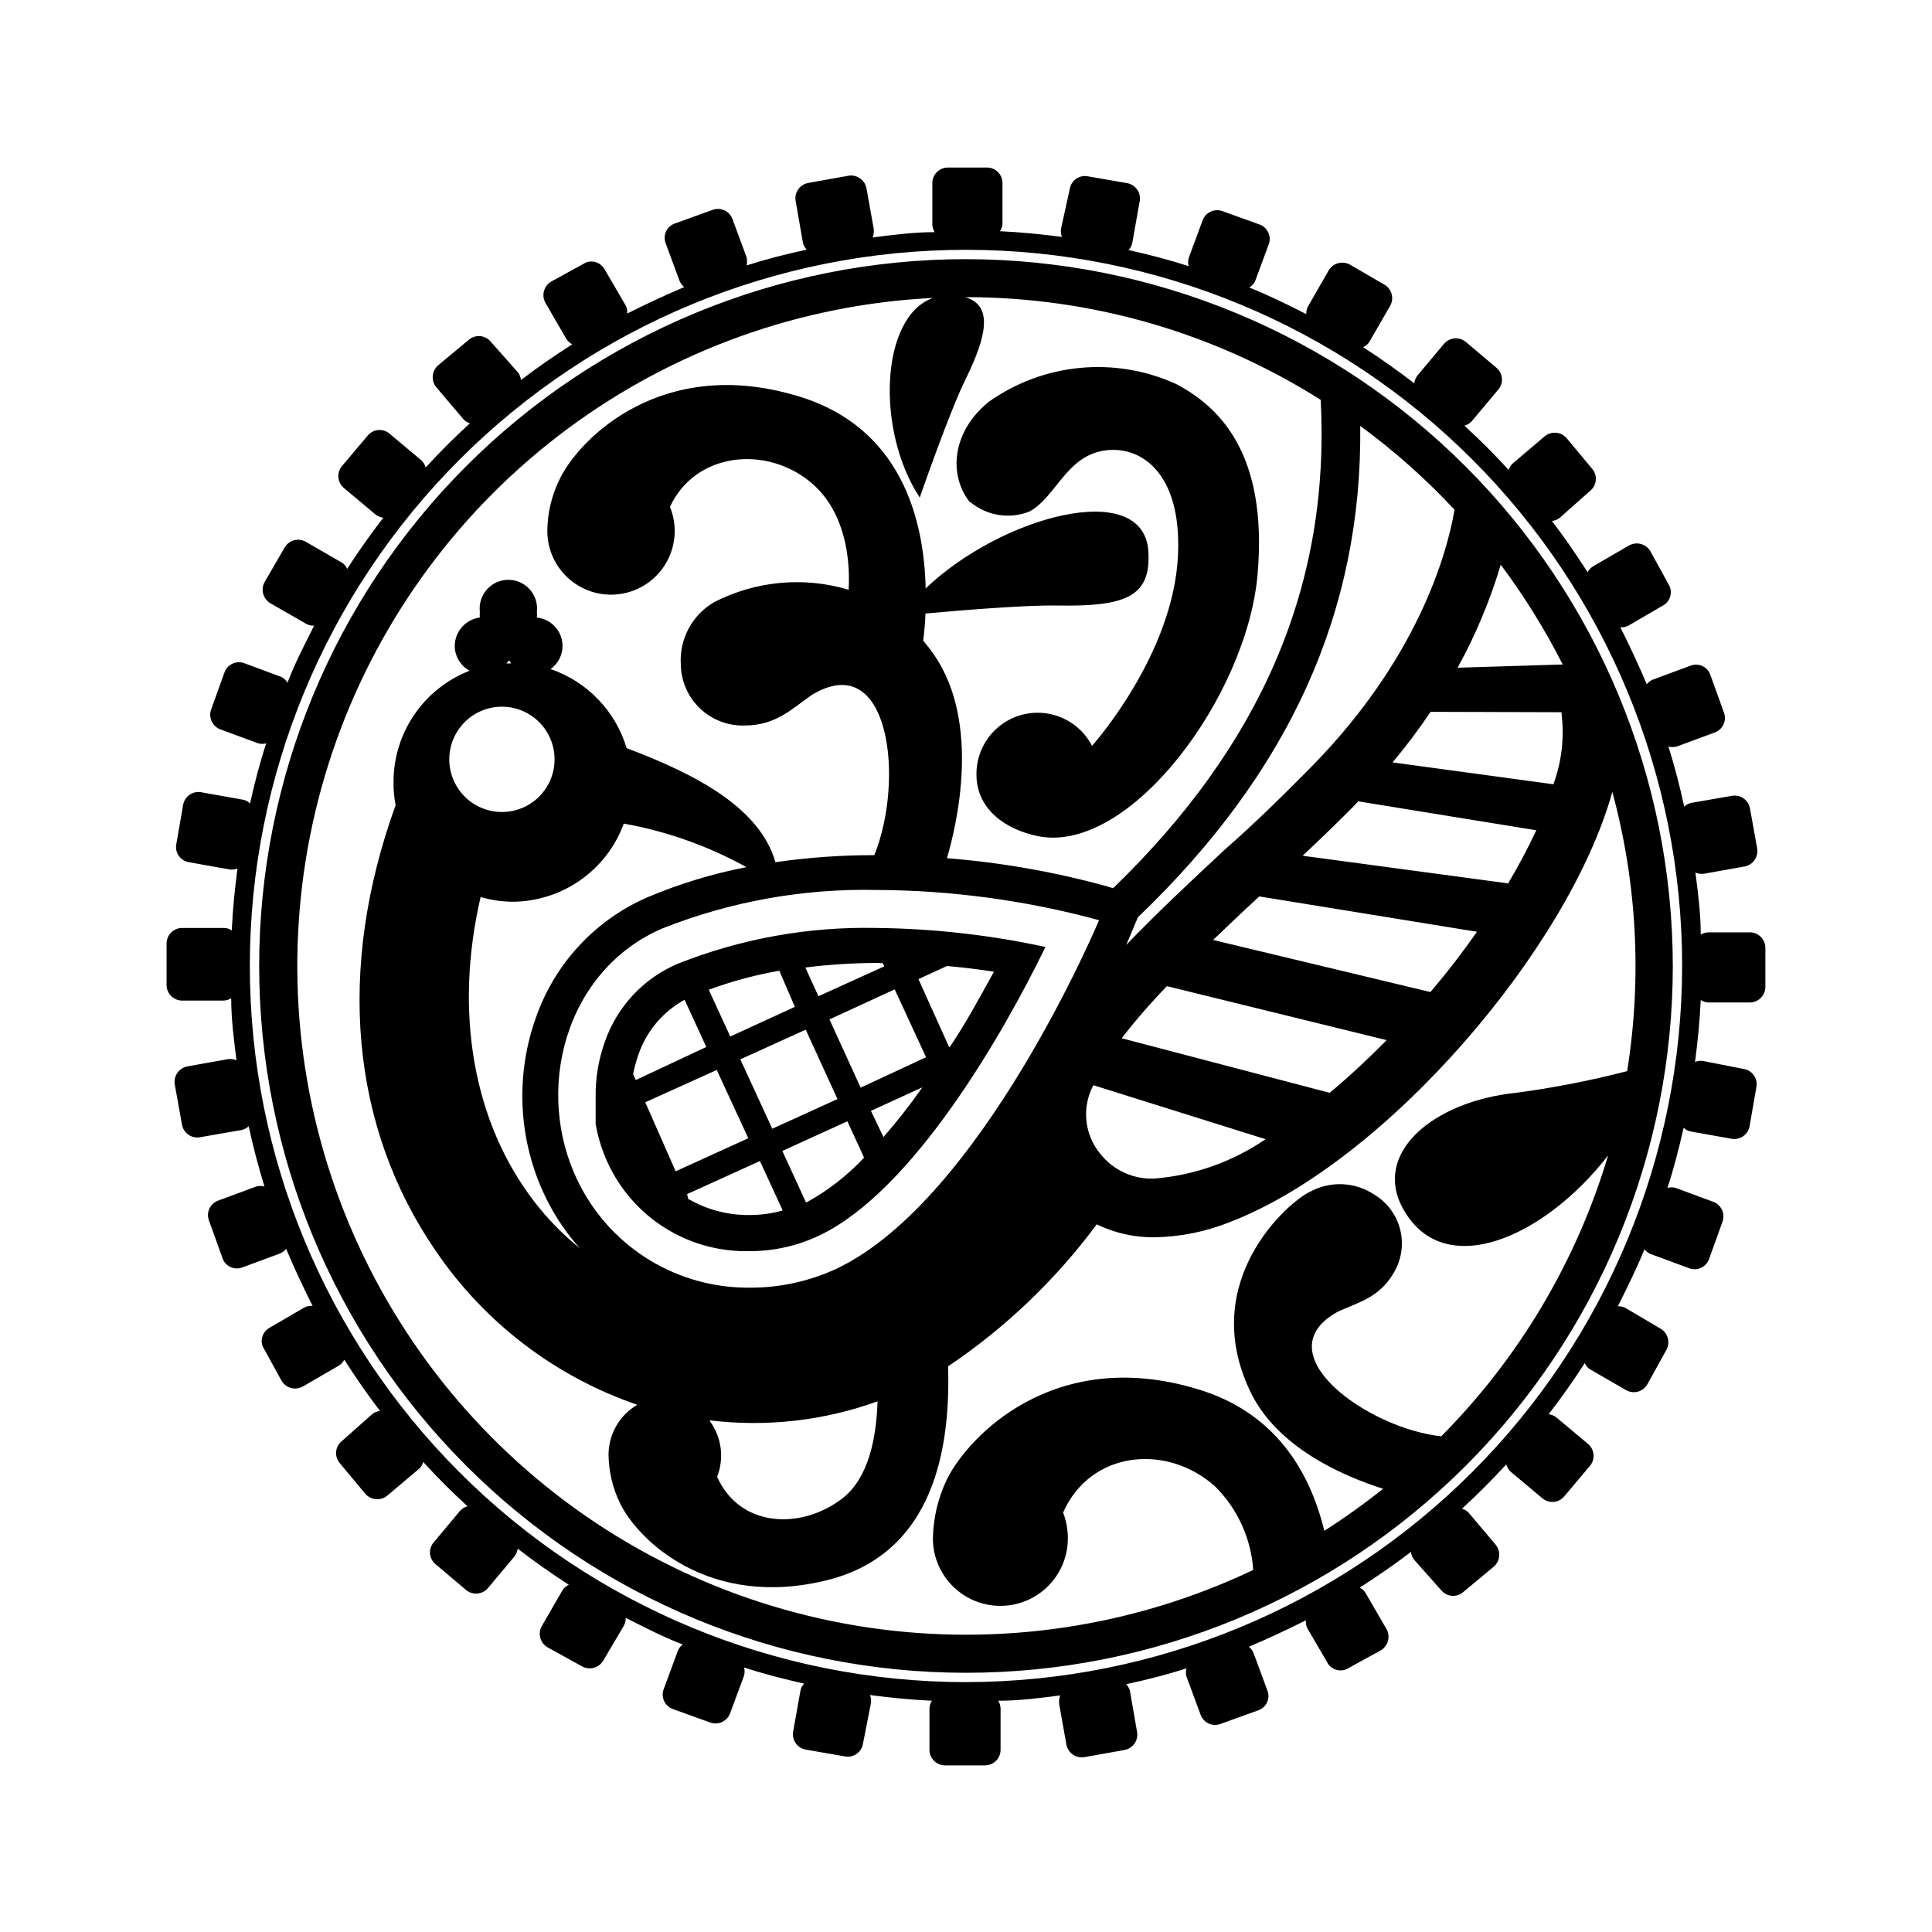 <?xml version="1.0" encoding="UTF-8"?>
<!-- Uploaded to: ICON Repo, www.svgrepo.com, Generator: ICON Repo Mixer Tools -->
<svg fill="#000000" width="800px" height="800px" version="1.1" viewBox="144 144 512 512" xmlns="http://www.w3.org/2000/svg">
 <path d="m304.27 420.15c-1.672 4.684-2.492 9.633-2.418 14.609v0.754 0.805 2.215 1.863 1.465c0.707 4.109 2.031 8.082 3.93 11.789 3.461 6.758 8.758 12.398 15.281 16.273 6.523 3.879 14.012 5.832 21.598 5.644 6.492 0.016 12.902-1.449 18.742-4.281 24.434-11.789 48.113-52.598 59.652-76.328-14.738-3.191-29.762-4.883-44.84-5.039-18.027-0.387-35.945 2.852-52.699 9.523-9.047 3.879-16.035 11.398-19.246 20.707zm76.832-13.957 8.312 17.984-17.332 8.062-8.262-18.086zm-40.91 18.539 17.332-7.859 8.414 18.391-17.281 7.859zm-25.191 11.387 18.941-8.566 8.363 18.086-19.246 8.766zm59.805 2.269 13.652-6.246v-0.004c-3.215 4.574-6.66 8.98-10.328 13.199zm3.125-39.145 0.402 0.855-17.434 7.91-3.477-7.609c6.203-0.777 12.441-1.18 18.691-1.211zm-23.277 11.586-17.129 7.859-5.691-12.395h-0.004c6.066-2.238 12.324-3.922 18.691-5.039zm-28.215 51.035-0.352-1.41 19.297-8.766 6.047 13.098h-0.004c-2.852 0.805-5.801 1.211-8.766 1.207-5.613 0.07-11.141-1.355-16.02-4.129zm31.137 0.754-6.246-13.602 17.23-7.859 4.434 9.621c-4.414 4.731-9.551 8.727-15.219 11.84zm37.938-41.16-8.113-17.984 7.559-3.477c4.383 0.402 8.613 0.906 12.445 1.512-3.731 6.75-7.406 13.602-11.691 19.949zm-70.129-12.594 5.793 12.594-18.691 8.766-0.707-1.562c0.332-1.707 0.789-3.391 1.359-5.035 2.125-6.324 6.574-11.602 12.445-14.762zm75.57-131.85c-5.691-7.305-4.586-18.691 5.039-26.5h-0.004c14.547-10.332 33.492-12.137 49.727-4.738 11.133 5.894 24.336 18.086 21.562 50.383-2.769 32.293-33.855 74.363-58.238 69.426-8.816-1.812-16.273-7.305-16.273-16.324-0.047-4.902 2.125-9.562 5.906-12.676 3.785-3.117 8.773-4.356 13.574-3.371s8.898 4.086 11.152 8.438c0 0 21.512-23.93 22.773-50.383 1.109-22.723-10.578-29.625-20.152-27.762-9.574 1.863-12.344 12.293-19.145 16.02l-0.004 0.008c-2.609 1.047-5.453 1.367-8.23 0.922-2.781-0.441-5.383-1.633-7.539-3.441zm-0.957-64.336c-49.68 0-97.324 19.734-132.45 54.863s-54.863 82.773-54.863 132.45 19.734 97.324 54.863 132.45c35.129 35.125 82.773 54.863 132.45 54.863s97.324-19.738 132.45-54.863c35.125-35.129 54.863-82.773 54.863-132.45-0.055-49.664-19.809-97.277-54.926-132.39-35.117-35.117-82.73-54.871-132.39-54.922zm-67.863 307.73c15 1.824 30.223 0.098 44.434-5.039-0.352 9.723-2.316 20.152-9.219 25.645-11.082 8.566-27.305 7.809-33.301-5.644 1.918-4.926 1.195-10.488-1.914-14.762zm-55.117-189.13c5.644 0 10.73 3.402 12.891 8.617 2.16 5.215 0.969 11.215-3.023 15.207-3.992 3.992-9.992 5.188-15.207 3.027-5.215-2.16-8.617-7.25-8.617-12.895 0-3.703 1.473-7.25 4.09-9.867 2.617-2.617 6.164-4.09 9.867-4.09zm1.258-11.438c0-0.25 0.453-0.504 0.656-0.805l0.555 0.754zm31.035 42.422c11.391 2.039 22.371 5.938 32.496 11.539-8.934 1.73-17.66 4.383-26.047 7.91-13.949 6.008-24.734 17.598-29.727 31.941-5.738 16.027-4.59 33.719 3.176 48.867 2.285 4.445 5.129 8.574 8.465 12.293-4.438-3.59-8.445-7.68-11.941-12.191-16.324-21.059-21.461-50.383-14.359-80.91 2.699 0.805 5.496 1.227 8.312 1.258 6.465 0 12.773-1.984 18.074-5.688 5.297-3.703 9.332-8.945 11.551-15.02zm66.906 17.586c19.945 0.082 39.797 2.777 59.047 8.008 0 0-31.035 74.012-69.527 92.348-7.227 3.363-15.105 5.082-23.074 5.039-9.277 0.086-18.398-2.406-26.344-7.203-7.941-4.793-14.398-11.703-18.645-19.953-12.746-24.836-3.777-57.082 21.914-68.066v0.004c18.012-7.129 37.262-10.59 56.629-10.176zm181.62-47.105v0.504-0.004c0.758 6.281 0.016 12.652-2.168 18.594l-42.621-5.793v-0.004c3.594-4.281 6.957-8.758 10.074-13.398zm-14.309 45.344-54.312-7.309c4.535-4.281 9.07-8.613 13.352-12.949 0.445-0.512 0.914-0.996 1.41-1.461l47.156 7.66c-2.281 4.898-4.82 9.676-7.606 14.309zm-109.78 53.5 45.645 14.309c-8.719 5.969-18.84 9.562-29.371 10.43-5.633 0.285-11.047-2.199-14.512-6.648-2.039-2.508-3.297-5.562-3.609-8.777-0.312-3.219 0.328-6.457 1.848-9.312zm62.625 2.016-55.117-14.457c3.738-4.82 7.742-9.426 11.988-13.805l58.242 14.309c-5.039 5.086-10.078 9.773-15.113 13.953zm26.703-26.703-57.59-13.801c3.828-3.68 7.91-7.559 12.242-11.539l57.688 9.371c-3.223 4.586-6.699 9.219-10.48 13.754zm7.203-85.949c4.777-8.664 8.609-17.82 11.434-27.305 6.219 8.332 11.715 17.18 16.426 26.449zm-0.809-41.863c-2.117 12.293-10.078 39.699-37.785 67.965-7.305 7.406-15.113 15.113-23.176 22.168-8.969 8.363-18.035 16.828-26.047 25.191l1.309-3.074 1.762-4.231c40.305-38.543 59.5-81.266 58.945-130.23l0.004-0.004c9.012 6.602 17.379 14.039 24.988 22.219zm-3.527 245.55c-19.648-2.117-47.258-22.066-27.457-33 5.039-2.367 10.934-3.629 14.711-10.078v0.004c2.164-3.445 2.848-7.613 1.898-11.566-0.945-3.953-3.445-7.356-6.934-9.445-2.508-1.656-5.418-2.602-8.418-2.723-3-0.125-5.981 0.574-8.613 2.019-5.644 2.621-29.727 23.527-15.871 52.75 7.106 15.113 24.887 22.621 35.266 25.945h0.004c-4.988 3.988-10.184 7.703-15.57 11.133-3.879-15.922-13.199-31.59-33.906-37.633-37.734-11.285-60.457 12.594-66.098 23.98-2.359 4.894-3.629 10.238-3.731 15.668 0 6.391 3.41 12.293 8.945 15.488 5.531 3.195 12.352 3.195 17.883 0 5.535-3.195 8.945-9.098 8.945-15.488 0-2.34-0.426-4.664-1.262-6.852 7.254-16.426 27.508-18.391 40.305-6.902 5.926 5.91 9.508 13.77 10.078 22.117-31.672 15.055-67.098 20.375-101.8 15.289-34.695-5.086-67.105-20.352-93.125-43.863-26.016-23.512-44.477-54.215-53.039-88.219-8.566-34.008-6.848-69.789 4.93-102.82 11.781-33.031 33.094-61.824 61.242-82.738 28.152-20.914 61.871-33.004 96.895-34.746-14.008 5.039-15.113 35.266-3.477 52.898 0 0 7.809-22.57 12.09-31.234 5.793-11.738 7.305-19.699 0-21.867h0.004c33.332-0.043 65.988 9.395 94.16 27.207 2.57 48.82-15.469 91.191-55.016 129.43l-1.258-0.402v-0.004c-13.984-3.883-28.309-6.414-42.773-7.555 2.519-8.566 9.07-35.668-3.375-53.855v-0.004c-0.906-1.309-1.883-2.57-2.922-3.777 0.25-2.016 0.504-4.484 0.605-7.203 9.371-0.855 26.449-2.266 34.762-2.117 18.188 0.301 25.191-2.215 24.285-14.609-1.512-19.145-38.945-9.07-58.996 10.078-0.402-18.188-6.398-42.977-34.258-51.086-35.672-10.582-57.238 11.281-62.477 21.609-2.242 4.332-3.449 9.129-3.527 14.008-0.074 5.066 2.133 9.898 6.016 13.164 3.879 3.262 9.02 4.606 13.996 3.664 4.981-0.941 9.277-4.07 11.695-8.527 2.418-4.453 2.711-9.758 0.789-14.449 6.801-14.66 25.895-16.426 37.734-6.144 8.664 7.559 10.078 19.75 9.621 28.113l0.004-0.004c-11.887-3.559-24.695-2.367-35.719 3.328-2.824 1.66-5.137 4.066-6.684 6.953-1.547 2.891-2.269 6.148-2.086 9.418 0.039 4.43 1.863 8.652 5.059 11.719 3.199 3.062 7.496 4.707 11.922 4.555 8.414 0 12.797-4.734 17.836-8.16 20.605-12.344 24.535 22.621 16.473 42.523v-0.004c-8.766-0.012-17.523 0.613-26.199 1.867-4.082-14.105-20.152-22.973-39.449-30.23h0.004c-2.938-9.832-10.445-17.641-20.152-20.957 1.992-1.41 3.176-3.703 3.172-6.148-0.027-3.867-2.957-7.098-6.801-7.508 0.051-0.5 0.051-1.008 0-1.508 0.25-2.156-0.434-4.316-1.879-5.938-1.441-1.621-3.508-2.547-5.68-2.547-2.168 0-4.234 0.926-5.68 2.547-1.441 1.621-2.125 3.781-1.875 5.938-0.051 0.5-0.051 1.008 0 1.508-3.777 0.504-6.609 3.699-6.652 7.508 0.012 2.754 1.516 5.281 3.93 6.602-5.945 2.309-11.055 6.367-14.652 11.637-3.598 5.269-5.516 11.504-5.5 17.887-0.027 2.043 0.16 4.086 0.555 6.094-15.719 43.379-11.992 85.246 10.68 118.2 12.922 18.977 31.641 33.258 53.355 40.707-2.336 1.367-4.269 3.324-5.606 5.68-1.336 2.352-2.027 5.016-2.004 7.723 0.082 4.461 1.148 8.848 3.125 12.848 4.637 9.422 23.375 28.164 55.117 20.152 28.215-7.254 32.395-35.266 31.738-56.578 15.18-10.211 28.504-22.938 39.398-37.637 4.711 2.281 9.883 3.453 15.113 3.426 6.91-0.094 13.742-1.457 20.152-4.027 41.363-15.871 89.93-72.652 101.37-114.02 6.539 24.113 7.879 49.344 3.93 74.012-9.68 2.508-19.508 4.426-29.422 5.742-22.016 2.266-38.289 16.02-29.875 30.883 10.781 19.195 37.332 7.559 54.262-14.309l-0.004 0.004c-8.387 28.082-23.582 53.66-44.234 74.461zm81.77-133.56h-10.934c-0.727 0.02-1.438 0.23-2.062 0.605 0-5.543-0.707-10.984-1.41-16.426h-0.004c0.707 0.277 1.465 0.383 2.219 0.301l10.73-1.914c1.129-0.191 2.133-0.84 2.769-1.793 0.637-0.953 0.859-2.125 0.605-3.246l-1.863-10.379v0.004c-0.41-2.238-2.547-3.723-4.785-3.328l-10.73 1.863v0.004c-0.723 0.148-1.387 0.496-1.918 1.004-1.16-5.391-2.519-10.73-4.18-15.922v0.004c0.711 0.172 1.453 0.172 2.168 0l10.078-3.727-0.004-0.004c1.035-0.363 1.883-1.129 2.348-2.125s0.508-2.137 0.121-3.164l-3.629-10.078v0.004c-0.754-2.031-2.981-3.098-5.035-2.418l-10.078 3.727c-0.676 0.254-1.27 0.691-1.711 1.258-2.117-5.039-4.484-10.078-7.004-15.113 0.766 0.078 1.539-0.082 2.215-0.453l9.422-5.492c1.629-1.117 2.203-3.25 1.359-5.035l-5.039-9.168 0.004-0.004c-1.16-1.949-3.664-2.621-5.644-1.512l-9.473 5.492c-0.648 0.379-1.172 0.941-1.508 1.613-2.973-4.637-6.098-9.219-9.473-13.602 0.777-0.059 1.516-0.359 2.113-0.859l8.062-7.152c0.844-0.699 1.371-1.703 1.465-2.793s-0.25-2.172-0.961-3l-6.75-8.113c-1.484-1.734-4.086-1.961-5.844-0.504l-8.312 7.055c-0.602 0.469-1.027 1.125-1.211 1.863-3.727-4.082-7.656-8.012-11.738-11.738 0.754-0.211 1.438-0.629 1.965-1.211l7.004-8.363c0.707-0.832 1.055-1.91 0.961-3-0.094-1.09-0.625-2.098-1.465-2.793l-8.062-6.801c-0.84-0.711-1.93-1.059-3.027-0.965s-2.109 0.621-2.816 1.469l-7.004 8.363c-0.469 0.598-0.766 1.312-0.855 2.066-4.383-3.375-8.867-6.551-13.551-9.574 0.719-0.301 1.32-0.832 1.711-1.512l5.441-9.422c1.141-1.973 0.465-4.5-1.512-5.641l-9.117-5.289c-1.98-1.113-4.484-0.441-5.644 1.512l-5.441 9.469c-0.359 0.645-0.535 1.379-0.504 2.117-5.039-2.57-10.078-5.039-15.113-7.055 0.641-0.363 1.168-0.906 1.512-1.559l3.727-10.078c0.645-2.066-0.438-4.281-2.469-5.039l-10.078-3.629 0.004 0.004c-2.066-0.621-4.262 0.457-5.039 2.469l-3.727 10.078v-0.004c-0.176 0.695-0.176 1.422 0 2.117-5.039-1.664-10.531-3.074-15.922-4.281 0.539-0.531 0.891-1.223 1.008-1.965l1.914-10.73v-0.004c0.266-1.109 0.062-2.285-0.57-3.238-0.629-0.957-1.625-1.605-2.754-1.797l-10.43-1.812v-0.004c-1.07-0.188-2.172 0.055-3.059 0.68-0.891 0.625-1.492 1.578-1.676 2.648l-2.32 10.578c-0.121 0.73-0.035 1.484 0.254 2.168-5.391-0.707-10.883-1.258-16.426-1.512 0.418-0.609 0.648-1.328 0.656-2.066v-10.934c-0.125-2.106-1.82-3.781-3.93-3.879h-10.531c-2.281 0-4.129 1.852-4.129 4.133v10.934-0.004c0.02 0.73 0.23 1.441 0.605 2.066-5.543 0-10.984 0.707-16.426 1.41 0.277-0.703 0.383-1.465 0.301-2.215l-1.914-10.73c-0.191-1.133-0.84-2.133-1.793-2.769-0.953-0.641-2.125-0.859-3.246-0.605l-10.379 1.863h0.004c-1.129 0.191-2.129 0.84-2.758 1.797-0.629 0.953-0.836 2.129-0.57 3.238l1.863 10.73 0.004 0.004c0.148 0.719 0.496 1.383 1.004 1.914-5.391 1.16-10.73 2.519-15.922 4.18h0.004c0.172-0.711 0.172-1.453 0-2.164l-3.727-10.078h-0.004c-0.363-1.035-1.129-1.883-2.125-2.348s-2.137-0.508-3.164-0.121l-10.078 3.629h0.004c-2.031 0.758-3.098 2.981-2.418 5.039l3.727 10.078v-0.004c0.254 0.676 0.691 1.27 1.258 1.715-5.039 2.117-10.078 4.484-15.113 7.004v-0.004c0.078-0.766-0.082-1.539-0.453-2.215l-5.492-9.422c-0.957-1.812-3.129-2.617-5.035-1.863l-9.168 5.039h-0.004c-1.949 1.156-2.621 3.66-1.512 5.641l5.492 9.473c0.379 0.648 0.941 1.172 1.613 1.512-4.637 2.973-9.219 6.098-13.602 9.473v-0.004c-0.059-0.777-0.359-1.516-0.859-2.113l-7.152-8.062c-0.699-0.844-1.703-1.371-2.793-1.465s-2.172 0.254-3 0.961l-8.113 6.75c-1.734 1.484-1.961 4.086-0.504 5.848l7.055 8.312c0.469 0.598 1.125 1.023 1.863 1.207-4.082 3.727-8.012 7.656-11.738 11.738-0.211-0.754-0.629-1.434-1.211-1.965l-8.363-7c-0.832-0.711-1.91-1.059-3-0.965-1.09 0.098-2.098 0.625-2.793 1.469l-6.801 8.062v-0.004c-0.711 0.84-1.059 1.93-0.965 3.027 0.094 1.098 0.621 2.113 1.469 2.816l8.363 7.004c0.598 0.469 1.312 0.766 2.066 0.855-3.375 4.383-6.551 8.867-9.574 13.551v0.004c-0.301-0.723-0.832-1.324-1.512-1.715l-9.422-5.441c-1.973-1.141-4.5-0.461-5.641 1.512l-5.289 9.121c-1.113 1.977-0.441 4.481 1.512 5.641l9.469 5.441c0.645 0.363 1.379 0.535 2.117 0.504-2.519 5.039-5.039 9.824-7.055 15.113-0.363-0.641-0.906-1.164-1.559-1.512l-10.078-3.727c-2.066-0.645-4.281 0.438-5.039 2.469l-3.629 10.078 0.004-0.004c-0.621 2.066 0.457 4.262 2.469 5.039l10.078 3.727-0.004 0.004c0.695 0.172 1.422 0.172 2.117 0-1.664 5.039-3.074 10.531-4.281 15.922v-0.004c-0.531-0.535-1.223-0.891-1.965-1.008l-10.73-1.914h-0.004c-1.109-0.266-2.285-0.062-3.238 0.57-0.957 0.629-1.605 1.629-1.797 2.754l-1.812 10.43h-0.004c-0.188 1.07 0.055 2.172 0.68 3.059 0.625 0.891 1.578 1.492 2.648 1.68l10.73 1.914c0.73 0.125 1.48 0.035 2.164-0.254-0.707 5.391-1.258 10.883-1.512 16.426-0.605-0.418-1.324-0.648-2.062-0.656h-11.086c-2.281 0-4.129 1.852-4.129 4.133v10.98c0 2.281 1.848 4.133 4.129 4.133h10.934c0.727-0.023 1.438-0.23 2.066-0.605 0 5.543 0.707 10.984 1.41 16.426-0.703-0.277-1.465-0.383-2.219-0.305l-10.73 1.914v0.004c-1.129 0.191-2.129 0.84-2.769 1.793-0.637 0.953-0.855 2.125-0.605 3.242l1.863 10.379c0.191 1.129 0.844 2.125 1.797 2.758 0.957 0.629 2.129 0.836 3.242 0.566l10.73-1.863c0.719-0.148 1.383-0.5 1.914-1.008 1.16 5.391 2.57 10.73 4.18 15.973h0.004c-0.711-0.203-1.461-0.203-2.168 0l-10.078 3.727h0.004c-1.039 0.363-1.883 1.129-2.348 2.125-0.465 0.996-0.508 2.137-0.121 3.164l3.629 10.078h-0.004c0.758 2.027 2.984 3.098 5.039 2.418l10.078-3.727c0.676-0.258 1.266-0.691 1.711-1.262 2.117 5.039 4.484 10.078 7.004 15.113-0.77-0.074-1.543 0.082-2.219 0.453l-9.422 5.492h0.004c-1.574 1.016-2.238 2.977-1.613 4.738l5.039 9.168c1.156 1.953 3.66 2.621 5.641 1.512l9.473-5.492c0.637-0.395 1.16-0.949 1.512-1.613 2.973 4.637 6.098 9.219 9.473 13.602l-0.004 0.004c-0.777 0.055-1.516 0.355-2.113 0.855l-8.062 7.152c-0.844 0.699-1.371 1.703-1.465 2.793-0.094 1.09 0.254 2.172 0.961 3.004l6.75 8.113v-0.004c1.484 1.734 4.086 1.961 5.848 0.504l8.363-7.055c0.566-0.488 0.969-1.137 1.156-1.863 3.727 4.082 7.656 8.012 11.738 11.738-0.754 0.211-1.434 0.633-1.965 1.211l-7 8.363c-0.711 0.832-1.059 1.914-0.965 3.004 0.098 1.086 0.625 2.094 1.469 2.789l8.062 6.801h-0.004c0.84 0.715 1.93 1.062 3.027 0.965 1.098-0.094 2.113-0.621 2.816-1.469l7.004-8.363c0.469-0.594 0.766-1.309 0.855-2.062 4.383 3.375 8.867 6.551 13.551 9.574l0.004-0.004c-0.715 0.316-1.312 0.844-1.715 1.512l-5.441 9.422c-1.141 1.977-0.461 4.5 1.512 5.641l9.117 5.039h0.004c1.977 1.113 4.481 0.441 5.641-1.512l5.441-9.219c0.363-0.645 0.535-1.379 0.504-2.117 5.039 2.519 9.824 5.039 15.113 7.055-0.598 0.449-1.051 1.062-1.309 1.762l-3.727 10.078c-0.391 1.027-0.344 2.168 0.117 3.164 0.465 0.996 1.312 1.762 2.352 2.125l10.078 3.629h-0.004c2.066 0.617 4.262-0.457 5.039-2.469l3.727-10.078c0.176-0.695 0.176-1.422 0-2.117 5.039 1.664 10.531 3.074 15.922 4.281v0.004c-0.539 0.531-0.891 1.219-1.008 1.965l-1.914 10.73c-0.398 2.238 1.086 4.379 3.324 4.785l10.43 1.812v0.004c1.07 0.188 2.168-0.055 3.059-0.68 0.887-0.625 1.492-1.578 1.676-2.648l2.117-10.781c0.121-0.73 0.035-1.48-0.254-2.164 5.391 0.707 10.883 1.258 16.426 1.512-0.418 0.605-0.645 1.324-0.656 2.062v10.934c0 2.281 1.852 4.133 4.133 4.133h10.578c1.098 0 2.148-0.438 2.922-1.211 0.777-0.773 1.211-1.824 1.211-2.922v-10.934c-0.023-0.727-0.23-1.438-0.605-2.062 5.543 0 10.984-0.707 16.426-1.41v-0.004c-0.277 0.707-0.383 1.465-0.305 2.219l1.914 10.73h0.004c0.191 1.129 0.84 2.133 1.793 2.769 0.953 0.637 2.125 0.859 3.242 0.605l10.379-1.863c2.238-0.41 3.723-2.547 3.324-4.785l-1.863-10.73c-0.148-0.723-0.5-1.387-1.008-1.918 5.391-1.16 10.73-2.519 15.973-4.18-0.203 0.707-0.203 1.457 0 2.168l3.727 10.078v-0.004c0.363 1.035 1.129 1.883 2.125 2.348 0.996 0.465 2.137 0.508 3.164 0.121l10.078-3.629c2.027-0.754 3.098-2.981 2.418-5.035l-3.727-10.078c-0.258-0.676-0.691-1.27-1.262-1.711 5.039-2.117 10.078-4.484 15.113-7.004-0.074 0.766 0.082 1.539 0.453 2.215l5.492 9.422c1.086 1.48 3.031 2.039 4.738 1.359l9.168-5.039v0.004c1.953-1.16 2.621-3.664 1.512-5.644l-5.492-9.473c-0.379-0.648-0.938-1.172-1.613-1.508 4.637-2.973 9.219-6.098 13.602-9.473h0.004c0.055 0.777 0.355 1.516 0.855 2.113l7.152 8.062c0.699 0.844 1.703 1.371 2.793 1.465 1.09 0.094 2.172-0.25 3.004-0.961l8.113-6.75h-0.004c1.734-1.484 1.961-4.086 0.504-5.844l-7.055-8.363c-0.488-0.566-1.137-0.973-1.863-1.16 4.082-3.727 8.012-7.656 11.738-11.738 0.211 0.754 0.633 1.438 1.211 1.965l8.363 7.004c0.832 0.707 1.914 1.055 3.004 0.961 1.086-0.094 2.094-0.625 2.789-1.465l6.801-8.062c0.715-0.84 1.062-1.93 0.965-3.027-0.094-1.098-0.621-2.109-1.469-2.816l-8.363-7.004c-0.594-0.469-1.309-0.766-2.062-0.855 3.375-4.383 6.551-8.867 9.574-13.551h-0.004c0.305 0.719 0.836 1.32 1.512 1.711l9.422 5.441c1.977 1.141 4.5 0.465 5.641-1.512l5.039-9.117c1.113-1.98 0.441-4.484-1.512-5.644l-9.219-5.441c-0.645-0.359-1.379-0.535-2.117-0.504 2.519-5.039 5.039-10.078 7.055-15.113 0.449 0.598 1.062 1.051 1.762 1.309l10.078 3.727v0.004c1.027 0.387 2.168 0.344 3.164-0.121s1.762-1.312 2.125-2.348l3.629-10.078c0.617-2.066-0.457-4.262-2.469-5.039l-10.078-3.727c-0.695-0.176-1.422-0.176-2.117 0 1.664-5.039 3.074-10.531 4.281-15.922h0.004c0.531 0.539 1.219 0.891 1.965 1.008l10.73 1.914c2.238 0.398 4.379-1.086 4.785-3.324l1.812-10.43h0.004c0.188-1.066-0.055-2.168-0.68-3.059-0.625-0.887-1.578-1.492-2.648-1.676l-10.781-2.117c-0.73-0.121-1.48-0.035-2.164 0.254 0.707-5.391 1.258-10.883 1.512-16.426 0.605 0.418 1.324 0.648 2.062 0.656h10.934c1.098 0 2.148-0.434 2.922-1.211 0.773-0.773 1.211-1.824 1.211-2.922v-10.328c0-2.281-1.852-4.129-4.133-4.129zm-207.72 198.7c-50.336 0-98.609-19.996-134.2-55.59-35.594-35.59-55.586-83.863-55.586-134.2 0-50.336 19.992-98.609 55.586-134.2 35.59-35.594 83.863-55.586 134.2-55.586 50.332 0 98.605 19.992 134.2 55.586 35.594 35.59 55.59 83.863 55.59 134.2-0.055 50.316-20.066 98.559-55.648 134.14-35.578 35.582-83.82 55.594-134.14 55.648z"/>
</svg>